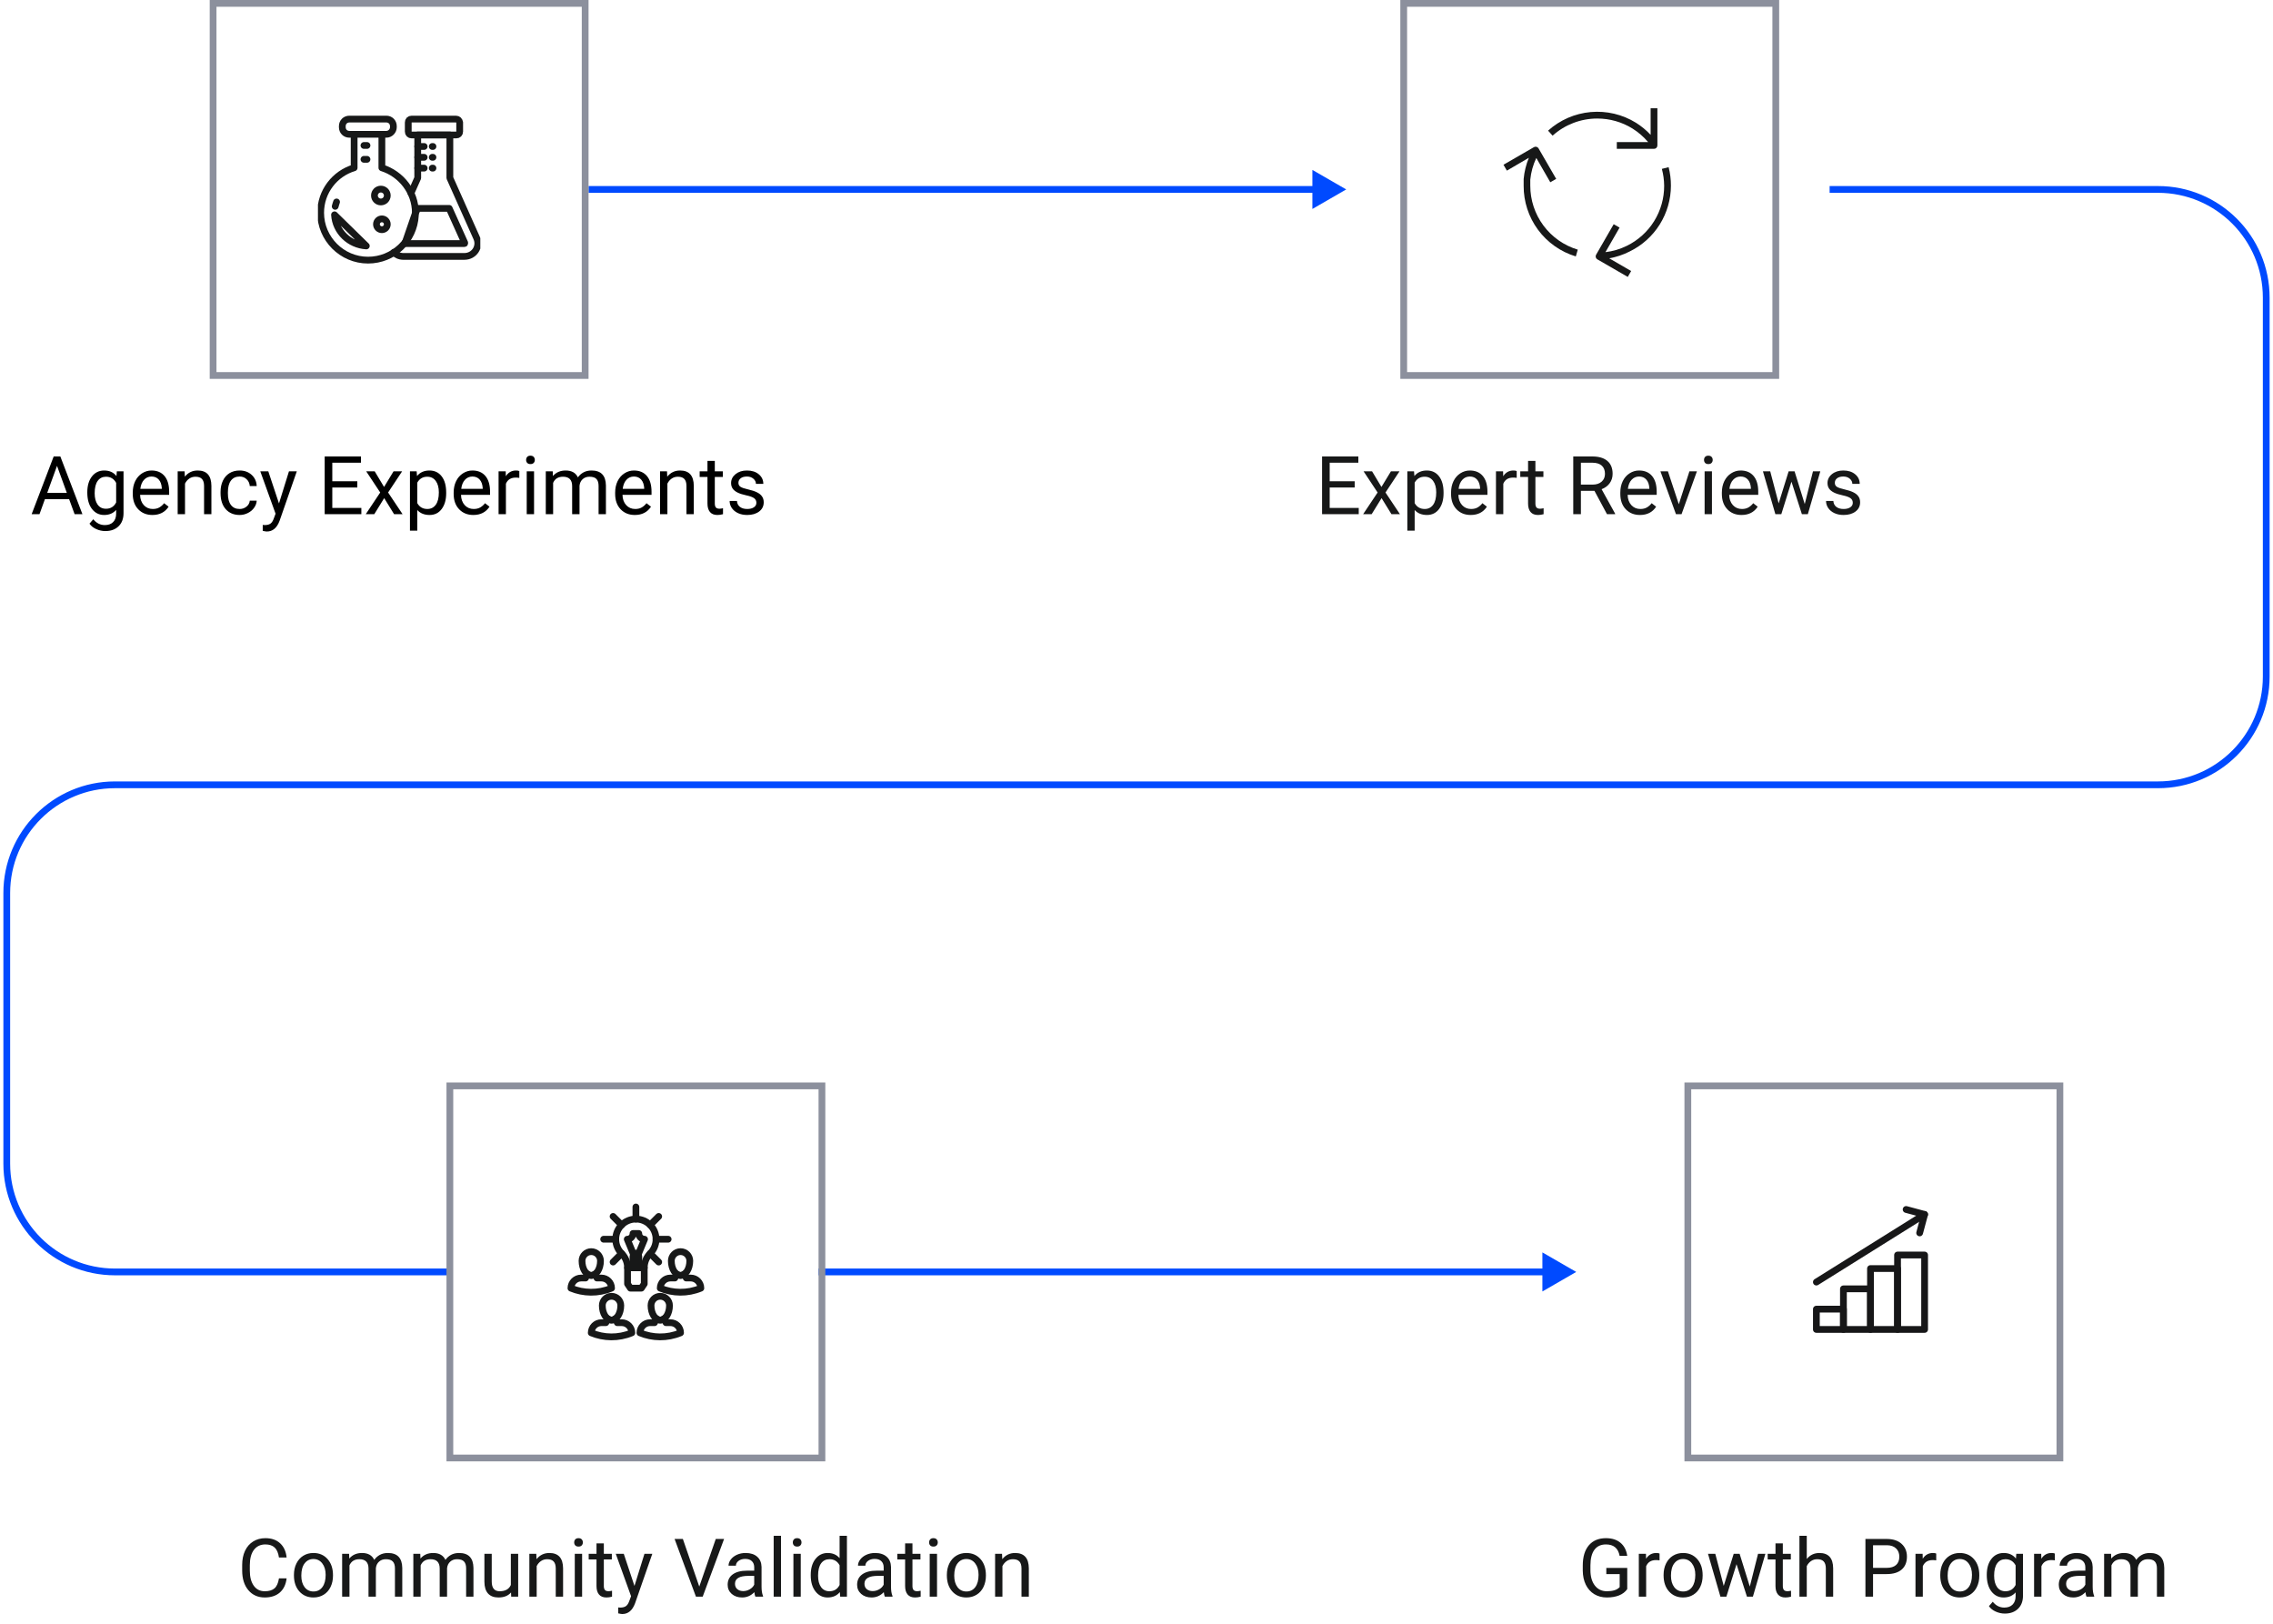 <svg width="336" height="240" viewBox="0 0 336 240" fill="none" xmlns="http://www.w3.org/2000/svg">
<path d="M270.459 28.5H319V27.5H270.459V28.5ZM334.5 44V100H335.5V44H334.5ZM319 115.5H17V116.5H319V115.5ZM0.5 132V172H1.5V132H0.5ZM17 188.5H66.247V187.5H17V188.5ZM0.5 172C0.5 181.113 7.887 188.5 17 188.5V187.5C8.44 187.5 1.5 180.56 1.5 172H0.5ZM17 115.5C7.887 115.5 0.5 122.887 0.5 132H1.5C1.5 123.44 8.44 116.5 17 116.5V115.5ZM334.5 100C334.5 108.56 327.56 115.5 319 115.5V116.5C328.113 116.5 335.5 109.113 335.5 100H334.5ZM319 28.5C327.56 28.5 334.5 35.44 334.5 44H335.5C335.5 34.887 328.113 27.5 319 27.5V28.5Z" fill="#004AFF"/>
<path d="M199 28L194 30.887V25.113L199 28ZM87 27.5L194.5 27.5V28.5L87 28.5V27.5Z" fill="#004AFF"/>
<path d="M233 188L228 190.887V185.113L233 188ZM121 187.5H228.5V188.5H121V187.5Z" fill="#004AFF"/>
<rect x="31.5" y="0.5" width="55" height="55" stroke="#8C909D"/>
<g clip-path="url(#clip0)">
<path d="M60.75 28.55L61.75 26.3V19.95H66.5V26.3L70.45 35.15C71.05 36.45 70.1 37.9 68.65 37.9H59.6C59.05 37.9 58.55 37.65 58.2 37.3" stroke="#171818" stroke-miterlimit="10" stroke-linecap="round" stroke-linejoin="round"/>
<path d="M59.85 36H68.65C68.65 36 68.7 36 68.7 35.95C68.7 35.9 68.7 35.9 68.7 35.9L66.4 30.8H61.75L61.35 31.65L59.85 36ZM67.4 17.6H60.85C60.55 17.6 60.35 17.8 60.35 18.1V19.45C60.35 19.75 60.55 19.95 60.85 19.95H67.45C67.75 19.95 67.95 19.75 67.95 19.45V18.1C67.9 17.8 67.7 17.6 67.4 17.6Z" stroke="#171818" stroke-miterlimit="10" stroke-linecap="round" stroke-linejoin="round"/>
<path d="M61.75 21.65H62.7" stroke="#171818" stroke-miterlimit="10" stroke-linecap="round" stroke-linejoin="round"/>
<path d="M61.75 23.25H62.7" stroke="#171818" stroke-miterlimit="10" stroke-linecap="round" stroke-linejoin="round"/>
<path d="M61.75 24.85H62.7" stroke="#171818" stroke-miterlimit="10" stroke-linecap="round" stroke-linejoin="round"/>
<path d="M63.9 21.65H64" stroke="#171818" stroke-miterlimit="10" stroke-linecap="round" stroke-linejoin="round"/>
<path d="M63.9 23.25H64" stroke="#171818" stroke-miterlimit="10" stroke-linecap="round" stroke-linejoin="round"/>
<path d="M63.9 24.85H64" stroke="#171818" stroke-miterlimit="10" stroke-linecap="round" stroke-linejoin="round"/>
<path d="M56.45 19.85V24.8C59.3 25.7 61.4 28.35 61.4 31.45C61.4 31.6 61.4 31.7 61.4 31.85C61.2 35.55 58.15 38.45 54.4 38.45C50.55 38.45 47.4 35.3 47.4 31.45C47.4 28.3 49.5 25.65 52.35 24.8V19.85H56.45ZM57.1 19.85H51.65C51.05 19.85 50.6 19.4 50.6 18.8V18.65C50.6 18.05 51.05 17.6 51.65 17.6H57.1C57.7 17.6 58.15 18.05 58.15 18.65V18.8C58.15 19.35 57.7 19.85 57.1 19.85Z" stroke="#171818" stroke-miterlimit="10" stroke-linecap="round" stroke-linejoin="round"/>
<path d="M53.8 21.5H54.25" stroke="#171818" stroke-miterlimit="10" stroke-linecap="round" stroke-linejoin="round"/>
<path d="M53.8 23.55H54.25" stroke="#171818" stroke-miterlimit="10" stroke-linecap="round" stroke-linejoin="round"/>
<path d="M56.3 29.85C56.825 29.85 57.25 29.425 57.25 28.9C57.25 28.375 56.825 27.95 56.3 27.95C55.775 27.95 55.35 28.375 55.35 28.9C55.35 29.425 55.775 29.85 56.3 29.85Z" stroke="#171818" stroke-miterlimit="10" stroke-linecap="round" stroke-linejoin="round"/>
<path d="M56.45 33.95C56.892 33.95 57.25 33.591 57.25 33.15C57.25 32.708 56.892 32.35 56.45 32.35C56.008 32.35 55.65 32.708 55.65 33.15C55.65 33.591 56.008 33.95 56.45 33.95Z" stroke="#171818" stroke-miterlimit="10" stroke-linecap="round" stroke-linejoin="round"/>
<path d="M49.75 29.85C49.7 30.05 49.6 30.25 49.55 30.5M49.45 31.75C49.6 34.25 51.65 36.2 54.15 36.35L49.45 31.75Z" stroke="#171818" stroke-miterlimit="10" stroke-linecap="round" stroke-linejoin="round"/>
</g>
<path d="M10.215 73.773H6.641L5.838 76H4.678L7.936 67.469H8.92L12.184 76H11.029L10.215 73.773ZM6.98 72.848H9.881L8.428 68.857L6.98 72.848ZM12.904 72.777C12.904 71.789 13.133 71.004 13.59 70.422C14.047 69.836 14.652 69.543 15.406 69.543C16.18 69.543 16.783 69.816 17.217 70.363L17.27 69.66H18.26V75.848C18.26 76.668 18.016 77.314 17.527 77.787C17.043 78.26 16.391 78.496 15.57 78.496C15.113 78.496 14.666 78.398 14.229 78.203C13.791 78.008 13.457 77.74 13.227 77.4L13.789 76.75C14.254 77.324 14.822 77.611 15.494 77.611C16.021 77.611 16.432 77.463 16.725 77.166C17.021 76.869 17.17 76.451 17.17 75.912V75.367C16.736 75.867 16.145 76.117 15.395 76.117C14.652 76.117 14.051 75.818 13.59 75.221C13.133 74.623 12.904 73.809 12.904 72.777ZM13.994 72.9C13.994 73.615 14.141 74.178 14.434 74.588C14.727 74.994 15.137 75.197 15.664 75.197C16.348 75.197 16.85 74.887 17.17 74.266V71.371C16.838 70.766 16.34 70.463 15.676 70.463C15.148 70.463 14.736 70.668 14.44 71.078C14.143 71.488 13.994 72.096 13.994 72.9ZM22.531 76.117C21.672 76.117 20.973 75.836 20.434 75.273C19.895 74.707 19.625 73.951 19.625 73.006V72.807C19.625 72.178 19.744 71.617 19.982 71.125C20.225 70.629 20.561 70.242 20.99 69.965C21.424 69.684 21.893 69.543 22.396 69.543C23.221 69.543 23.861 69.814 24.318 70.357C24.775 70.9 25.004 71.678 25.004 72.689V73.141H20.709C20.725 73.766 20.906 74.272 21.254 74.658C21.605 75.041 22.051 75.232 22.59 75.232C22.973 75.232 23.297 75.154 23.562 74.998C23.828 74.842 24.061 74.635 24.26 74.377L24.922 74.893C24.391 75.709 23.594 76.117 22.531 76.117ZM22.396 70.434C21.959 70.434 21.592 70.594 21.295 70.914C20.998 71.231 20.814 71.676 20.744 72.25H23.92V72.168C23.889 71.617 23.74 71.191 23.475 70.891C23.209 70.586 22.85 70.434 22.396 70.434ZM27.289 69.66L27.324 70.457C27.809 69.848 28.441 69.543 29.223 69.543C30.562 69.543 31.238 70.299 31.25 71.811V76H30.166V71.805C30.162 71.348 30.057 71.01 29.85 70.791C29.646 70.572 29.328 70.463 28.895 70.463C28.543 70.463 28.234 70.557 27.969 70.744C27.703 70.932 27.496 71.178 27.348 71.482V76H26.264V69.66H27.289ZM35.428 75.232C35.815 75.232 36.152 75.115 36.441 74.881C36.73 74.647 36.891 74.353 36.922 74.002H37.947C37.928 74.365 37.803 74.711 37.572 75.039C37.342 75.367 37.033 75.629 36.647 75.824C36.264 76.019 35.857 76.117 35.428 76.117C34.565 76.117 33.877 75.83 33.365 75.256C32.857 74.678 32.603 73.889 32.603 72.889V72.707C32.603 72.09 32.717 71.541 32.943 71.061C33.17 70.58 33.494 70.207 33.916 69.941C34.342 69.676 34.844 69.543 35.422 69.543C36.133 69.543 36.723 69.756 37.191 70.182C37.664 70.607 37.916 71.16 37.947 71.84H36.922C36.891 71.43 36.734 71.094 36.453 70.832C36.176 70.566 35.832 70.434 35.422 70.434C34.871 70.434 34.443 70.633 34.139 71.031C33.838 71.426 33.688 71.998 33.688 72.748V72.953C33.688 73.684 33.838 74.246 34.139 74.641C34.44 75.035 34.869 75.232 35.428 75.232ZM41.24 74.412L42.717 69.66H43.877L41.328 76.978C40.934 78.033 40.307 78.561 39.447 78.561L39.242 78.543L38.838 78.467V77.588L39.131 77.611C39.498 77.611 39.783 77.537 39.986 77.389C40.193 77.24 40.363 76.969 40.496 76.574L40.736 75.93L38.475 69.66H39.658L41.24 74.412ZM52.818 72.057H49.121V75.08H53.416V76H47.996V67.469H53.357V68.394H49.121V71.137H52.818V72.057ZM56.773 71.975L58.18 69.66H59.445L57.371 72.795L59.51 76H58.256L56.791 73.627L55.326 76H54.066L56.205 72.795L54.131 69.66H55.385L56.773 71.975ZM65.955 72.9C65.955 73.865 65.734 74.643 65.293 75.232C64.852 75.822 64.254 76.117 63.5 76.117C62.73 76.117 62.125 75.873 61.684 75.385V78.438H60.6V69.66H61.59L61.643 70.363C62.084 69.816 62.697 69.543 63.482 69.543C64.244 69.543 64.846 69.83 65.287 70.404C65.732 70.978 65.955 71.777 65.955 72.801V72.9ZM64.871 72.777C64.871 72.062 64.719 71.498 64.414 71.084C64.109 70.67 63.691 70.463 63.16 70.463C62.504 70.463 62.012 70.754 61.684 71.336V74.365C62.008 74.943 62.504 75.232 63.172 75.232C63.691 75.232 64.103 75.027 64.408 74.617C64.717 74.203 64.871 73.59 64.871 72.777ZM69.969 76.117C69.109 76.117 68.41 75.836 67.871 75.273C67.332 74.707 67.062 73.951 67.062 73.006V72.807C67.062 72.178 67.182 71.617 67.42 71.125C67.662 70.629 67.998 70.242 68.428 69.965C68.861 69.684 69.33 69.543 69.834 69.543C70.658 69.543 71.299 69.814 71.756 70.357C72.213 70.9 72.441 71.678 72.441 72.689V73.141H68.147C68.162 73.766 68.344 74.272 68.691 74.658C69.043 75.041 69.488 75.232 70.027 75.232C70.41 75.232 70.734 75.154 71 74.998C71.266 74.842 71.498 74.635 71.697 74.377L72.359 74.893C71.828 75.709 71.031 76.117 69.969 76.117ZM69.834 70.434C69.397 70.434 69.029 70.594 68.732 70.914C68.436 71.231 68.252 71.676 68.182 72.25H71.357V72.168C71.326 71.617 71.178 71.191 70.912 70.891C70.647 70.586 70.287 70.434 69.834 70.434ZM76.766 70.633C76.602 70.606 76.424 70.592 76.232 70.592C75.522 70.592 75.039 70.894 74.785 71.5V76H73.701V69.66H74.756L74.773 70.393C75.129 69.826 75.633 69.543 76.285 69.543C76.496 69.543 76.656 69.57 76.766 69.625V70.633ZM78.945 76H77.861V69.66H78.945V76ZM77.773 67.978C77.773 67.803 77.826 67.654 77.932 67.533C78.041 67.412 78.201 67.352 78.412 67.352C78.623 67.352 78.783 67.412 78.893 67.533C79.002 67.654 79.057 67.803 79.057 67.978C79.057 68.154 79.002 68.301 78.893 68.418C78.783 68.535 78.623 68.594 78.412 68.594C78.201 68.594 78.041 68.535 77.932 68.418C77.826 68.301 77.773 68.154 77.773 67.978ZM81.705 69.66L81.734 70.363C82.199 69.816 82.826 69.543 83.615 69.543C84.502 69.543 85.106 69.883 85.426 70.562C85.637 70.258 85.91 70.012 86.246 69.824C86.586 69.637 86.986 69.543 87.447 69.543C88.838 69.543 89.545 70.279 89.568 71.752V76H88.484V71.816C88.484 71.363 88.381 71.025 88.174 70.803C87.967 70.576 87.619 70.463 87.131 70.463C86.728 70.463 86.394 70.584 86.129 70.826C85.863 71.064 85.709 71.387 85.666 71.793V76H84.576V71.846C84.576 70.924 84.125 70.463 83.223 70.463C82.512 70.463 82.025 70.766 81.764 71.371V76H80.68V69.66H81.705ZM93.84 76.117C92.981 76.117 92.281 75.836 91.742 75.273C91.203 74.707 90.934 73.951 90.934 73.006V72.807C90.934 72.178 91.053 71.617 91.291 71.125C91.533 70.629 91.869 70.242 92.299 69.965C92.732 69.684 93.201 69.543 93.705 69.543C94.529 69.543 95.17 69.814 95.627 70.357C96.084 70.9 96.312 71.678 96.312 72.689V73.141H92.018C92.033 73.766 92.215 74.272 92.562 74.658C92.914 75.041 93.359 75.232 93.898 75.232C94.281 75.232 94.606 75.154 94.871 74.998C95.137 74.842 95.369 74.635 95.568 74.377L96.231 74.893C95.699 75.709 94.902 76.117 93.84 76.117ZM93.705 70.434C93.268 70.434 92.9 70.594 92.603 70.914C92.307 71.231 92.123 71.676 92.053 72.25H95.228V72.168C95.197 71.617 95.049 71.191 94.783 70.891C94.518 70.586 94.158 70.434 93.705 70.434ZM98.598 69.66L98.633 70.457C99.117 69.848 99.75 69.543 100.531 69.543C101.871 69.543 102.547 70.299 102.559 71.811V76H101.475V71.805C101.471 71.348 101.365 71.01 101.158 70.791C100.955 70.572 100.637 70.463 100.203 70.463C99.852 70.463 99.543 70.557 99.277 70.744C99.012 70.932 98.805 71.178 98.656 71.482V76H97.572V69.66H98.598ZM105.664 68.125V69.66H106.848V70.498H105.664V74.43C105.664 74.684 105.717 74.875 105.822 75.004C105.928 75.129 106.107 75.191 106.361 75.191C106.486 75.191 106.658 75.168 106.877 75.121V76C106.592 76.078 106.314 76.117 106.045 76.117C105.561 76.117 105.195 75.971 104.949 75.678C104.703 75.385 104.58 74.969 104.58 74.43V70.498H103.426V69.66H104.58V68.125H105.664ZM111.811 74.318C111.811 74.025 111.699 73.799 111.477 73.639C111.258 73.475 110.873 73.334 110.322 73.217C109.775 73.1 109.34 72.959 109.016 72.795C108.695 72.631 108.457 72.436 108.301 72.209C108.148 71.982 108.072 71.713 108.072 71.4C108.072 70.881 108.291 70.441 108.729 70.082C109.17 69.723 109.732 69.543 110.416 69.543C111.135 69.543 111.717 69.728 112.162 70.1C112.611 70.471 112.836 70.945 112.836 71.523H111.746C111.746 71.227 111.619 70.971 111.365 70.756C111.115 70.541 110.799 70.434 110.416 70.434C110.021 70.434 109.713 70.519 109.49 70.691C109.268 70.863 109.156 71.088 109.156 71.365C109.156 71.627 109.26 71.824 109.467 71.957C109.674 72.09 110.047 72.217 110.586 72.338C111.129 72.459 111.568 72.603 111.904 72.772C112.24 72.939 112.488 73.143 112.648 73.381C112.812 73.615 112.895 73.902 112.895 74.242C112.895 74.809 112.668 75.264 112.215 75.607C111.762 75.947 111.174 76.117 110.451 76.117C109.943 76.117 109.494 76.027 109.104 75.848C108.713 75.668 108.406 75.418 108.184 75.098C107.965 74.773 107.855 74.424 107.855 74.049H108.939C108.959 74.412 109.104 74.701 109.373 74.916C109.646 75.127 110.006 75.232 110.451 75.232C110.861 75.232 111.189 75.15 111.436 74.986C111.686 74.818 111.811 74.596 111.811 74.318Z" fill="black"/>
<rect x="207.5" y="0.5" width="55" height="55" stroke="#8C909D"/>
<g clip-path="url(#clip1)">
<path d="M236.11 17.52C237.951 17.516 239.756 18.029 241.32 19C242.188 19.544 242.967 20.219 243.63 21H239V22H244.5C244.633 22 244.76 21.947 244.854 21.854C244.947 21.76 245 21.633 245 21.5V16H244V19.93C243.359 19.247 242.633 18.649 241.84 18.15C239.84 16.91 237.491 16.353 235.147 16.562C232.802 16.771 230.589 17.735 228.84 19.31L229.51 20.05C231.322 18.42 233.673 17.519 236.11 17.52V17.52ZM226.21 27.44C226.21 27.14 226.21 26.84 226.21 26.55C226.321 25.44 226.622 24.358 227.1 23.35L229.17 26.94L230.04 26.44L227.43 21.93C227.363 21.817 227.254 21.734 227.127 21.7C227 21.666 226.864 21.684 226.75 21.75L222.25 24.35L222.75 25.22L226 23.32C225.587 24.322 225.327 25.381 225.23 26.46C225.23 26.78 225.23 27.11 225.23 27.46C225.218 29.799 225.963 32.079 227.352 33.96C228.741 35.841 230.701 37.223 232.94 37.9L233.23 36.9C231.198 36.289 229.417 35.038 228.152 33.334C226.887 31.629 226.206 29.562 226.21 27.44V27.44ZM247 27.44C247.001 26.519 246.887 25.602 246.66 24.71L245.66 24.96C245.877 25.769 245.991 26.602 246 27.44C246.01 29.294 245.497 31.113 244.518 32.687C243.54 34.262 242.137 35.528 240.47 36.34C239.481 36.827 238.415 37.142 237.32 37.27L239.41 33.64L238.54 33.14L235.94 37.65C235.874 37.764 235.856 37.9 235.89 38.027C235.924 38.154 236.006 38.263 236.12 38.33L240.62 40.93L241.12 40.06L237.88 38.18C238.924 37.997 239.935 37.66 240.88 37.18C242.711 36.294 244.256 34.911 245.339 33.189C246.421 31.466 246.997 29.474 247 27.44V27.44Z" fill="#171818"/>
</g>
<path d="M200.254 72.057H196.557V75.08H200.852V76H195.432V67.469H200.793V68.394H196.557V71.137H200.254V72.057ZM204.209 71.975L205.615 69.66H206.881L204.807 72.795L206.945 76H205.691L204.227 73.627L202.762 76H201.502L203.641 72.795L201.566 69.66H202.82L204.209 71.975ZM213.391 72.9C213.391 73.865 213.17 74.643 212.729 75.232C212.287 75.822 211.689 76.117 210.936 76.117C210.166 76.117 209.561 75.873 209.119 75.385V78.438H208.035V69.66H209.025L209.078 70.363C209.52 69.816 210.133 69.543 210.918 69.543C211.68 69.543 212.281 69.83 212.723 70.404C213.168 70.978 213.391 71.777 213.391 72.801V72.9ZM212.307 72.777C212.307 72.062 212.154 71.498 211.85 71.084C211.545 70.67 211.127 70.463 210.596 70.463C209.939 70.463 209.447 70.754 209.119 71.336V74.365C209.443 74.943 209.939 75.232 210.607 75.232C211.127 75.232 211.539 75.027 211.844 74.617C212.152 74.203 212.307 73.59 212.307 72.777ZM217.404 76.117C216.545 76.117 215.846 75.836 215.307 75.273C214.768 74.707 214.498 73.951 214.498 73.006V72.807C214.498 72.178 214.617 71.617 214.855 71.125C215.098 70.629 215.434 70.242 215.863 69.965C216.297 69.684 216.766 69.543 217.27 69.543C218.094 69.543 218.734 69.814 219.191 70.357C219.648 70.9 219.877 71.678 219.877 72.689V73.141H215.582C215.598 73.766 215.779 74.272 216.127 74.658C216.479 75.041 216.924 75.232 217.463 75.232C217.846 75.232 218.17 75.154 218.436 74.998C218.701 74.842 218.934 74.635 219.133 74.377L219.795 74.893C219.264 75.709 218.467 76.117 217.404 76.117ZM217.27 70.434C216.832 70.434 216.465 70.594 216.168 70.914C215.871 71.231 215.688 71.676 215.617 72.25H218.793V72.168C218.762 71.617 218.613 71.191 218.348 70.891C218.082 70.586 217.723 70.434 217.27 70.434ZM224.201 70.633C224.037 70.606 223.859 70.592 223.668 70.592C222.957 70.592 222.475 70.894 222.221 71.5V76H221.137V69.66H222.191L222.209 70.393C222.564 69.826 223.068 69.543 223.721 69.543C223.932 69.543 224.092 69.57 224.201 69.625V70.633ZM226.967 68.125V69.66H228.15V70.498H226.967V74.43C226.967 74.684 227.02 74.875 227.125 75.004C227.23 75.129 227.41 75.191 227.664 75.191C227.789 75.191 227.961 75.168 228.18 75.121V76C227.895 76.078 227.617 76.117 227.348 76.117C226.863 76.117 226.498 75.971 226.252 75.678C226.006 75.385 225.883 74.969 225.883 74.43V70.498H224.729V69.66H225.883V68.125H226.967ZM235.697 72.549H233.693V76H232.562V67.469H235.387C236.348 67.469 237.086 67.688 237.602 68.125C238.121 68.562 238.381 69.199 238.381 70.035C238.381 70.566 238.236 71.029 237.947 71.424C237.662 71.818 237.264 72.113 236.752 72.309L238.756 75.93V76H237.549L235.697 72.549ZM233.693 71.629H235.422C235.98 71.629 236.424 71.484 236.752 71.195C237.084 70.906 237.25 70.519 237.25 70.035C237.25 69.508 237.092 69.103 236.775 68.822C236.463 68.541 236.01 68.398 235.416 68.394H233.693V71.629ZM242.424 76.117C241.564 76.117 240.865 75.836 240.326 75.273C239.787 74.707 239.518 73.951 239.518 73.006V72.807C239.518 72.178 239.637 71.617 239.875 71.125C240.117 70.629 240.453 70.242 240.883 69.965C241.316 69.684 241.785 69.543 242.289 69.543C243.113 69.543 243.754 69.814 244.211 70.357C244.668 70.9 244.896 71.678 244.896 72.689V73.141H240.602C240.617 73.766 240.799 74.272 241.146 74.658C241.498 75.041 241.943 75.232 242.482 75.232C242.865 75.232 243.189 75.154 243.455 74.998C243.721 74.842 243.953 74.635 244.152 74.377L244.814 74.893C244.283 75.709 243.486 76.117 242.424 76.117ZM242.289 70.434C241.852 70.434 241.484 70.594 241.188 70.914C240.891 71.231 240.707 71.676 240.637 72.25H243.812V72.168C243.781 71.617 243.633 71.191 243.367 70.891C243.102 70.586 242.742 70.434 242.289 70.434ZM248.166 74.529L249.736 69.66H250.844L248.57 76H247.744L245.447 69.66H246.555L248.166 74.529ZM253.064 76H251.98V69.66H253.064V76ZM251.893 67.978C251.893 67.803 251.945 67.654 252.051 67.533C252.16 67.412 252.32 67.352 252.531 67.352C252.742 67.352 252.902 67.412 253.012 67.533C253.121 67.654 253.176 67.803 253.176 67.978C253.176 68.154 253.121 68.301 253.012 68.418C252.902 68.535 252.742 68.594 252.531 68.594C252.32 68.594 252.16 68.535 252.051 68.418C251.945 68.301 251.893 68.154 251.893 67.978ZM257.436 76.117C256.576 76.117 255.877 75.836 255.338 75.273C254.799 74.707 254.529 73.951 254.529 73.006V72.807C254.529 72.178 254.648 71.617 254.887 71.125C255.129 70.629 255.465 70.242 255.895 69.965C256.328 69.684 256.797 69.543 257.301 69.543C258.125 69.543 258.766 69.814 259.223 70.357C259.68 70.9 259.908 71.678 259.908 72.689V73.141H255.613C255.629 73.766 255.811 74.272 256.158 74.658C256.51 75.041 256.955 75.232 257.494 75.232C257.877 75.232 258.201 75.154 258.467 74.998C258.732 74.842 258.965 74.635 259.164 74.377L259.826 74.893C259.295 75.709 258.498 76.117 257.436 76.117ZM257.301 70.434C256.863 70.434 256.496 70.594 256.199 70.914C255.902 71.231 255.719 71.676 255.648 72.25H258.824V72.168C258.793 71.617 258.645 71.191 258.379 70.891C258.113 70.586 257.754 70.434 257.301 70.434ZM266.781 74.506L268 69.66H269.084L267.238 76H266.359L264.818 71.195L263.318 76H262.439L260.6 69.66H261.678L262.926 74.406L264.402 69.66H265.275L266.781 74.506ZM273.883 74.318C273.883 74.025 273.771 73.799 273.549 73.639C273.33 73.475 272.945 73.334 272.395 73.217C271.848 73.1 271.412 72.959 271.088 72.795C270.768 72.631 270.529 72.436 270.373 72.209C270.221 71.982 270.145 71.713 270.145 71.4C270.145 70.881 270.363 70.441 270.801 70.082C271.242 69.723 271.805 69.543 272.488 69.543C273.207 69.543 273.789 69.728 274.234 70.1C274.684 70.471 274.908 70.945 274.908 71.523H273.818C273.818 71.227 273.691 70.971 273.438 70.756C273.188 70.541 272.871 70.434 272.488 70.434C272.094 70.434 271.785 70.519 271.562 70.691C271.34 70.863 271.229 71.088 271.229 71.365C271.229 71.627 271.332 71.824 271.539 71.957C271.746 72.09 272.119 72.217 272.658 72.338C273.201 72.459 273.641 72.603 273.977 72.772C274.312 72.939 274.561 73.143 274.721 73.381C274.885 73.615 274.967 73.902 274.967 74.242C274.967 74.809 274.74 75.264 274.287 75.607C273.834 75.947 273.246 76.117 272.523 76.117C272.016 76.117 271.566 76.027 271.176 75.848C270.785 75.668 270.479 75.418 270.256 75.098C270.037 74.773 269.928 74.424 269.928 74.049H271.012C271.031 74.412 271.176 74.701 271.445 74.916C271.719 75.127 272.078 75.232 272.523 75.232C272.934 75.232 273.262 75.15 273.508 74.986C273.758 74.818 273.883 74.596 273.883 74.318Z" fill="#171818"/>
<rect x="66.5" y="160.5" width="55" height="55" stroke="#8C909D"/>
<path d="M92.766 187.379C92.766 186.617 92.475 185.854 91.893 185.272C91.354 184.733 91.021 183.989 91.021 183.166C91.021 181.521 92.355 180.188 93.999 180.188H94C95.645 180.188 96.979 181.521 96.979 183.166C96.979 183.989 96.645 184.733 96.106 185.272C95.525 185.854 95.234 186.617 95.234 187.379H92.766Z" stroke="#171818" stroke-miterlimit="10" stroke-linecap="round" stroke-linejoin="round"/>
<path d="M92.766 187.378V189.761L93.191 190.399H94.808L95.234 189.761V187.378H92.766Z" stroke="#171818" stroke-miterlimit="10" stroke-linecap="round" stroke-linejoin="round"/>
<path d="M94.425 185.677C94.425 185.442 94.234 185.252 94 185.252C93.765 185.252 93.575 185.442 93.575 185.677V187.38H94.425V185.677Z" stroke="#171818" stroke-miterlimit="10" stroke-linecap="round" stroke-linejoin="round"/>
<path d="M93.666 185.425C93.743 185.322 93.861 185.252 94 185.252C94.138 185.252 94.256 185.322 94.333 185.425H94.341L95.276 183.166C94.806 183.166 94.425 182.785 94.425 182.316H93.575C93.574 182.785 93.193 183.166 92.723 183.166L93.659 185.425H93.666ZM94 178.4V180.188V178.4ZM96.106 185.272L97.37 186.537L96.106 185.272ZM90.629 179.796L91.893 181.059L90.629 179.796ZM91.893 185.272L90.629 186.537L91.893 185.272ZM97.37 179.796L96.106 181.059L97.37 179.796ZM91.021 183.166H89.234H91.021ZM98.766 183.166H96.979H98.766ZM93.4 197.001C93.4 196.173 92.729 195.501 91.9 195.501H91.246C91.124 195.31 91.046 195.1 91.011 194.883C90.826 195.028 90.62 195.112 90.4 195.112C90.181 195.112 89.975 195.028 89.791 194.884C89.754 195.107 89.673 195.317 89.556 195.501H88.9C88.072 195.501 87.4 196.173 87.4 197.001V197.001C89.254 197.769 91.4 197.829 93.4 197.001Z" stroke="#171818" stroke-miterlimit="10" stroke-linecap="round" stroke-linejoin="round"/>
<path d="M91.766 192.965C91.766 194.151 91.155 195.112 90.401 195.112C89.647 195.112 89.035 194.151 89.035 192.965C89.035 192.212 89.647 191.6 90.401 191.6C91.155 191.6 91.766 192.212 91.766 192.965ZM90.4 190.401C90.4 189.573 89.729 188.901 88.901 188.901H88.246C88.124 188.71 88.047 188.5 88.01 188.283C87.826 188.428 87.62 188.512 87.4 188.512C87.181 188.512 86.975 188.428 86.791 188.284C86.754 188.508 86.673 188.717 86.556 188.901H85.9C85.072 188.901 84.4 189.573 84.4 190.401V190.402C86.254 191.169 88.4 191.229 90.4 190.401Z" stroke="#171818" stroke-miterlimit="10" stroke-linecap="round" stroke-linejoin="round"/>
<path d="M88.766 186.365C88.766 187.55 88.154 188.511 87.4 188.511C86.646 188.511 86.036 187.55 86.036 186.365C86.036 185.611 86.646 185 87.4 185C88.154 185 88.766 185.611 88.766 186.365ZM103.6 190.401C103.6 189.573 102.929 188.9 102.1 188.9H101.445C101.324 188.71 101.246 188.499 101.21 188.283C101.026 188.427 100.82 188.511 100.6 188.511C100.381 188.511 100.175 188.428 99.991 188.284C99.954 188.507 99.873 188.717 99.756 188.9H99.1C98.272 188.9 97.6 189.573 97.6 190.401V190.401C99.454 191.168 101.6 191.229 103.6 190.401Z" stroke="#171818" stroke-miterlimit="10" stroke-linecap="round" stroke-linejoin="round"/>
<path d="M101.966 186.365C101.966 187.55 101.354 188.511 100.6 188.511C99.847 188.511 99.236 187.55 99.236 186.365C99.236 185.611 99.847 185 100.6 185C101.354 185 101.966 185.611 101.966 186.365ZM100.6 197C100.6 196.172 99.929 195.5 99.1 195.5H98.446C98.324 195.31 98.246 195.099 98.21 194.883C98.026 195.027 97.82 195.111 97.6 195.111C97.382 195.111 97.175 195.028 96.991 194.884C96.954 195.107 96.873 195.317 96.756 195.5H96.1C95.272 195.5 94.6 196.172 94.6 197V197.001C96.454 197.769 98.6 197.829 100.6 197Z" stroke="#171818" stroke-miterlimit="10" stroke-linecap="round" stroke-linejoin="round"/>
<path d="M98.966 192.965C98.966 194.15 98.354 195.111 97.6 195.111C96.846 195.111 96.235 194.15 96.235 192.965C96.235 192.211 96.846 191.6 97.6 191.6C98.354 191.6 98.966 192.211 98.966 192.965Z" stroke="#171818" stroke-miterlimit="10" stroke-linecap="round" stroke-linejoin="round"/>
<path d="M42.367 233.293C42.262 234.195 41.928 234.893 41.365 235.385C40.807 235.873 40.062 236.117 39.133 236.117C38.125 236.117 37.316 235.756 36.707 235.033C36.102 234.311 35.799 233.344 35.799 232.133V231.312C35.799 230.52 35.94 229.822 36.221 229.221C36.506 228.619 36.908 228.158 37.428 227.838C37.947 227.514 38.549 227.352 39.232 227.352C40.139 227.352 40.865 227.605 41.412 228.113C41.959 228.617 42.277 229.316 42.367 230.211H41.236C41.139 229.531 40.926 229.039 40.598 228.734C40.273 228.43 39.818 228.277 39.232 228.277C38.514 228.277 37.949 228.543 37.539 229.074C37.133 229.605 36.93 230.361 36.93 231.342V232.168C36.93 233.094 37.123 233.83 37.51 234.377C37.897 234.924 38.438 235.197 39.133 235.197C39.758 235.197 40.236 235.057 40.568 234.775C40.904 234.49 41.127 233.996 41.236 233.293H42.367ZM43.451 232.771C43.451 232.15 43.572 231.592 43.815 231.096C44.06 230.6 44.4 230.217 44.834 229.947C45.272 229.678 45.77 229.543 46.328 229.543C47.191 229.543 47.889 229.842 48.42 230.439C48.955 231.037 49.223 231.832 49.223 232.824V232.9C49.223 233.518 49.103 234.072 48.865 234.564C48.631 235.053 48.293 235.434 47.852 235.707C47.414 235.98 46.91 236.117 46.34 236.117C45.48 236.117 44.783 235.818 44.248 235.221C43.717 234.623 43.451 233.832 43.451 232.848V232.771ZM44.541 232.9C44.541 233.604 44.703 234.168 45.027 234.594C45.355 235.02 45.793 235.232 46.34 235.232C46.891 235.232 47.328 235.018 47.652 234.588C47.977 234.154 48.139 233.549 48.139 232.771C48.139 232.076 47.973 231.514 47.641 231.084C47.312 230.65 46.875 230.434 46.328 230.434C45.793 230.434 45.361 230.646 45.033 231.072C44.705 231.498 44.541 232.107 44.541 232.9ZM51.602 229.66L51.631 230.363C52.096 229.816 52.723 229.543 53.512 229.543C54.398 229.543 55.002 229.883 55.322 230.562C55.533 230.258 55.807 230.012 56.143 229.824C56.482 229.637 56.883 229.543 57.344 229.543C58.734 229.543 59.441 230.279 59.465 231.752V236H58.381V231.816C58.381 231.363 58.277 231.025 58.07 230.803C57.863 230.576 57.516 230.463 57.027 230.463C56.625 230.463 56.291 230.584 56.025 230.826C55.76 231.064 55.605 231.387 55.562 231.793V236H54.473V231.846C54.473 230.924 54.022 230.463 53.119 230.463C52.408 230.463 51.922 230.766 51.66 231.371V236H50.576V229.66H51.602ZM62.125 229.66L62.154 230.363C62.619 229.816 63.246 229.543 64.035 229.543C64.922 229.543 65.525 229.883 65.846 230.562C66.057 230.258 66.33 230.012 66.666 229.824C67.006 229.637 67.406 229.543 67.867 229.543C69.258 229.543 69.965 230.279 69.988 231.752V236H68.904V231.816C68.904 231.363 68.801 231.025 68.594 230.803C68.387 230.576 68.039 230.463 67.551 230.463C67.148 230.463 66.814 230.584 66.549 230.826C66.283 231.064 66.129 231.387 66.086 231.793V236H64.996V231.846C64.996 230.924 64.545 230.463 63.643 230.463C62.932 230.463 62.445 230.766 62.184 231.371V236H61.1V229.66H62.125ZM75.543 235.373C75.121 235.869 74.502 236.117 73.686 236.117C73.01 236.117 72.494 235.922 72.139 235.531C71.787 235.137 71.609 234.555 71.606 233.785V229.66H72.689V233.756C72.689 234.717 73.08 235.197 73.861 235.197C74.689 235.197 75.24 234.889 75.514 234.271V229.66H76.598V236H75.566L75.543 235.373ZM79.275 229.66L79.311 230.457C79.795 229.848 80.428 229.543 81.209 229.543C82.549 229.543 83.225 230.299 83.236 231.811V236H82.152V231.805C82.148 231.348 82.043 231.01 81.836 230.791C81.633 230.572 81.314 230.463 80.881 230.463C80.529 230.463 80.221 230.557 79.955 230.744C79.689 230.932 79.482 231.178 79.334 231.482V236H78.25V229.66H79.275ZM86.049 236H84.965V229.66H86.049V236ZM84.877 227.979C84.877 227.803 84.93 227.654 85.035 227.533C85.144 227.412 85.305 227.352 85.516 227.352C85.727 227.352 85.887 227.412 85.996 227.533C86.106 227.654 86.16 227.803 86.16 227.979C86.16 228.154 86.106 228.301 85.996 228.418C85.887 228.535 85.727 228.594 85.516 228.594C85.305 228.594 85.144 228.535 85.035 228.418C84.93 228.301 84.877 228.154 84.877 227.979ZM89.26 228.125V229.66H90.443V230.498H89.26V234.43C89.26 234.684 89.312 234.875 89.418 235.004C89.523 235.129 89.703 235.191 89.957 235.191C90.082 235.191 90.254 235.168 90.473 235.121V236C90.188 236.078 89.91 236.117 89.641 236.117C89.156 236.117 88.791 235.971 88.545 235.678C88.299 235.385 88.176 234.969 88.176 234.43V230.498H87.022V229.66H88.176V228.125H89.26ZM93.789 234.412L95.266 229.66H96.426L93.877 236.979C93.482 238.033 92.856 238.561 91.996 238.561L91.791 238.543L91.387 238.467V237.588L91.68 237.611C92.047 237.611 92.332 237.537 92.535 237.389C92.742 237.24 92.912 236.969 93.045 236.574L93.285 235.93L91.023 229.66H92.207L93.789 234.412ZM103.369 234.506L105.807 227.469H107.037L103.873 236H102.877L99.719 227.469H100.943L103.369 234.506ZM111.66 236C111.598 235.875 111.547 235.652 111.508 235.332C111.004 235.855 110.402 236.117 109.703 236.117C109.078 236.117 108.564 235.941 108.162 235.59C107.764 235.234 107.564 234.785 107.564 234.242C107.564 233.582 107.814 233.07 108.314 232.707C108.818 232.34 109.525 232.156 110.436 232.156H111.49V231.658C111.49 231.279 111.377 230.979 111.15 230.756C110.924 230.529 110.59 230.416 110.148 230.416C109.762 230.416 109.438 230.514 109.176 230.709C108.914 230.904 108.783 231.141 108.783 231.418H107.693C107.693 231.102 107.805 230.797 108.027 230.504C108.254 230.207 108.559 229.973 108.941 229.801C109.328 229.629 109.752 229.543 110.213 229.543C110.943 229.543 111.516 229.727 111.93 230.094C112.344 230.457 112.559 230.959 112.574 231.6V234.518C112.574 235.1 112.648 235.562 112.797 235.906V236H111.66ZM109.861 235.174C110.201 235.174 110.523 235.086 110.828 234.91C111.133 234.734 111.354 234.506 111.49 234.225V232.924H110.641C109.312 232.924 108.648 233.312 108.648 234.09C108.648 234.43 108.762 234.695 108.988 234.887C109.215 235.078 109.506 235.174 109.861 235.174ZM115.451 236H114.367V227H115.451V236ZM118.369 236H117.285V229.66H118.369V236ZM117.197 227.979C117.197 227.803 117.25 227.654 117.355 227.533C117.465 227.412 117.625 227.352 117.836 227.352C118.047 227.352 118.207 227.412 118.316 227.533C118.426 227.654 118.48 227.803 118.48 227.979C118.48 228.154 118.426 228.301 118.316 228.418C118.207 228.535 118.047 228.594 117.836 228.594C117.625 228.594 117.465 228.535 117.355 228.418C117.25 228.301 117.197 228.154 117.197 227.979ZM119.846 232.777C119.846 231.805 120.076 231.023 120.537 230.434C120.998 229.84 121.602 229.543 122.348 229.543C123.09 229.543 123.678 229.797 124.111 230.305V227H125.195V236H124.199L124.146 235.32C123.713 235.852 123.109 236.117 122.336 236.117C121.602 236.117 121.002 235.816 120.537 235.215C120.076 234.613 119.846 233.828 119.846 232.859V232.777ZM120.93 232.9C120.93 233.619 121.078 234.182 121.375 234.588C121.672 234.994 122.082 235.197 122.605 235.197C123.293 235.197 123.795 234.889 124.111 234.271V231.359C123.787 230.762 123.289 230.463 122.617 230.463C122.086 230.463 121.672 230.668 121.375 231.078C121.078 231.488 120.93 232.096 120.93 232.9ZM130.797 236C130.734 235.875 130.684 235.652 130.645 235.332C130.141 235.855 129.539 236.117 128.84 236.117C128.215 236.117 127.701 235.941 127.299 235.59C126.9 235.234 126.701 234.785 126.701 234.242C126.701 233.582 126.951 233.07 127.451 232.707C127.955 232.34 128.662 232.156 129.572 232.156H130.627V231.658C130.627 231.279 130.514 230.979 130.287 230.756C130.061 230.529 129.727 230.416 129.285 230.416C128.898 230.416 128.574 230.514 128.312 230.709C128.051 230.904 127.92 231.141 127.92 231.418H126.83C126.83 231.102 126.941 230.797 127.164 230.504C127.391 230.207 127.695 229.973 128.078 229.801C128.465 229.629 128.889 229.543 129.35 229.543C130.08 229.543 130.652 229.727 131.066 230.094C131.48 230.457 131.695 230.959 131.711 231.6V234.518C131.711 235.1 131.785 235.562 131.934 235.906V236H130.797ZM128.998 235.174C129.338 235.174 129.66 235.086 129.965 234.91C130.27 234.734 130.49 234.506 130.627 234.225V232.924H129.777C128.449 232.924 127.785 233.312 127.785 234.09C127.785 234.43 127.898 234.695 128.125 234.887C128.352 235.078 128.643 235.174 128.998 235.174ZM134.881 228.125V229.66H136.064V230.498H134.881V234.43C134.881 234.684 134.934 234.875 135.039 235.004C135.145 235.129 135.324 235.191 135.578 235.191C135.703 235.191 135.875 235.168 136.094 235.121V236C135.809 236.078 135.531 236.117 135.262 236.117C134.777 236.117 134.412 235.971 134.166 235.678C133.92 235.385 133.797 234.969 133.797 234.43V230.498H132.643V229.66H133.797V228.125H134.881ZM138.514 236H137.43V229.66H138.514V236ZM137.342 227.979C137.342 227.803 137.395 227.654 137.5 227.533C137.609 227.412 137.77 227.352 137.98 227.352C138.191 227.352 138.352 227.412 138.461 227.533C138.57 227.654 138.625 227.803 138.625 227.979C138.625 228.154 138.57 228.301 138.461 228.418C138.352 228.535 138.191 228.594 137.98 228.594C137.77 228.594 137.609 228.535 137.5 228.418C137.395 228.301 137.342 228.154 137.342 227.979ZM139.967 232.771C139.967 232.15 140.088 231.592 140.33 231.096C140.576 230.6 140.916 230.217 141.35 229.947C141.787 229.678 142.285 229.543 142.844 229.543C143.707 229.543 144.404 229.842 144.936 230.439C145.471 231.037 145.738 231.832 145.738 232.824V232.9C145.738 233.518 145.619 234.072 145.381 234.564C145.146 235.053 144.809 235.434 144.367 235.707C143.93 235.98 143.426 236.117 142.855 236.117C141.996 236.117 141.299 235.818 140.764 235.221C140.232 234.623 139.967 233.832 139.967 232.848V232.771ZM141.057 232.9C141.057 233.604 141.219 234.168 141.543 234.594C141.871 235.02 142.309 235.232 142.855 235.232C143.406 235.232 143.844 235.018 144.168 234.588C144.492 234.154 144.654 233.549 144.654 232.771C144.654 232.076 144.488 231.514 144.156 231.084C143.828 230.65 143.391 230.434 142.844 230.434C142.309 230.434 141.877 230.646 141.549 231.072C141.221 231.498 141.057 232.107 141.057 232.9ZM148.123 229.66L148.158 230.457C148.643 229.848 149.275 229.543 150.057 229.543C151.396 229.543 152.072 230.299 152.084 231.811V236H151V231.805C150.996 231.348 150.891 231.01 150.684 230.791C150.48 230.572 150.162 230.463 149.729 230.463C149.377 230.463 149.068 230.557 148.803 230.744C148.537 230.932 148.33 231.178 148.182 231.482V236H147.098V229.66H148.123Z" fill="#171818"/>
<rect x="249.5" y="160.5" width="55" height="55" stroke="#8C909D"/>
<path d="M268.5 189.5L284.5 179.5" stroke="#171718" stroke-linecap="round" stroke-linejoin="round"/>
<path fill-rule="evenodd" clip-rule="evenodd" d="M272.5 196.5H276.5V190.5H272.5V196.5Z" stroke="#171718" stroke-linecap="round" stroke-linejoin="round"/>
<path fill-rule="evenodd" clip-rule="evenodd" d="M268.5 196.5H272.5V193.5H268.5V196.5Z" stroke="#171718" stroke-linecap="round" stroke-linejoin="round"/>
<path fill-rule="evenodd" clip-rule="evenodd" d="M276.5 196.5H280.5V187.5H276.5V196.5Z" stroke="#171718" stroke-linecap="round" stroke-linejoin="round"/>
<path fill-rule="evenodd" clip-rule="evenodd" d="M280.5 196.5H284.5V185.5H280.5V196.5Z" stroke="#171718" stroke-linecap="round" stroke-linejoin="round"/>
<path d="M283.768 182.233L284.5 179.501L281.768 178.768" stroke="#171718" stroke-linecap="round" stroke-linejoin="round"/>
<path d="M240.543 234.881C240.254 235.295 239.85 235.605 239.33 235.812C238.814 236.016 238.213 236.117 237.525 236.117C236.83 236.117 236.213 235.955 235.674 235.631C235.135 235.303 234.717 234.838 234.42 234.236C234.127 233.635 233.977 232.938 233.969 232.145V231.4C233.969 230.115 234.268 229.119 234.865 228.412C235.467 227.705 236.311 227.352 237.396 227.352C238.287 227.352 239.004 227.58 239.547 228.037C240.09 228.49 240.422 229.135 240.543 229.971H239.418C239.207 228.842 238.535 228.277 237.402 228.277C236.648 228.277 236.076 228.543 235.686 229.074C235.299 229.602 235.104 230.367 235.1 231.371V232.068C235.1 233.025 235.318 233.787 235.756 234.354C236.193 234.916 236.785 235.197 237.531 235.197C237.953 235.197 238.322 235.15 238.639 235.057C238.955 234.963 239.217 234.805 239.424 234.582V232.666H237.449V231.752H240.543V234.881ZM245.318 230.633C245.154 230.605 244.977 230.592 244.785 230.592C244.074 230.592 243.592 230.895 243.338 231.5V236H242.254V229.66H243.309L243.326 230.393C243.682 229.826 244.186 229.543 244.838 229.543C245.049 229.543 245.209 229.57 245.318 229.625V230.633ZM245.916 232.771C245.916 232.15 246.037 231.592 246.279 231.096C246.525 230.6 246.865 230.217 247.299 229.947C247.736 229.678 248.234 229.543 248.793 229.543C249.656 229.543 250.354 229.842 250.885 230.439C251.42 231.037 251.688 231.832 251.688 232.824V232.9C251.688 233.518 251.568 234.072 251.33 234.564C251.096 235.053 250.758 235.434 250.316 235.707C249.879 235.98 249.375 236.117 248.805 236.117C247.945 236.117 247.248 235.818 246.713 235.221C246.182 234.623 245.916 233.832 245.916 232.848V232.771ZM247.006 232.9C247.006 233.604 247.168 234.168 247.492 234.594C247.82 235.02 248.258 235.232 248.805 235.232C249.355 235.232 249.793 235.018 250.117 234.588C250.441 234.154 250.604 233.549 250.604 232.771C250.604 232.076 250.438 231.514 250.105 231.084C249.777 230.65 249.34 230.434 248.793 230.434C248.258 230.434 247.826 230.646 247.498 231.072C247.17 231.498 247.006 232.107 247.006 232.9ZM258.66 234.506L259.879 229.66H260.963L259.117 236H258.238L256.697 231.195L255.197 236H254.318L252.479 229.66H253.557L254.805 234.406L256.281 229.66H257.154L258.66 234.506ZM263.541 228.125V229.66H264.725V230.498H263.541V234.43C263.541 234.684 263.594 234.875 263.699 235.004C263.805 235.129 263.984 235.191 264.238 235.191C264.363 235.191 264.535 235.168 264.754 235.121V236C264.469 236.078 264.191 236.117 263.922 236.117C263.438 236.117 263.072 235.971 262.826 235.678C262.58 235.385 262.457 234.969 262.457 234.43V230.498H261.303V229.66H262.457V228.125H263.541ZM267.08 230.428C267.561 229.838 268.186 229.543 268.955 229.543C270.295 229.543 270.971 230.299 270.982 231.811V236H269.898V231.805C269.895 231.348 269.789 231.01 269.582 230.791C269.379 230.572 269.061 230.463 268.627 230.463C268.275 230.463 267.967 230.557 267.701 230.744C267.436 230.932 267.229 231.178 267.08 231.482V236H265.996V227H267.08V230.428ZM276.877 232.66V236H275.752V227.469H278.898C279.832 227.469 280.562 227.707 281.09 228.184C281.621 228.66 281.887 229.291 281.887 230.076C281.887 230.904 281.627 231.543 281.107 231.992C280.592 232.438 279.852 232.66 278.887 232.66H276.877ZM276.877 231.74H278.898C279.5 231.74 279.961 231.6 280.281 231.318C280.602 231.033 280.762 230.623 280.762 230.088C280.762 229.58 280.602 229.174 280.281 228.869C279.961 228.564 279.521 228.406 278.963 228.395H276.877V231.74ZM286.217 230.633C286.053 230.605 285.875 230.592 285.684 230.592C284.973 230.592 284.49 230.895 284.236 231.5V236H283.152V229.66H284.207L284.225 230.393C284.58 229.826 285.084 229.543 285.736 229.543C285.947 229.543 286.107 229.57 286.217 229.625V230.633ZM286.814 232.771C286.814 232.15 286.936 231.592 287.178 231.096C287.424 230.6 287.764 230.217 288.197 229.947C288.635 229.678 289.133 229.543 289.691 229.543C290.555 229.543 291.252 229.842 291.783 230.439C292.318 231.037 292.586 231.832 292.586 232.824V232.9C292.586 233.518 292.467 234.072 292.229 234.564C291.994 235.053 291.656 235.434 291.215 235.707C290.777 235.98 290.273 236.117 289.703 236.117C288.844 236.117 288.146 235.818 287.611 235.221C287.08 234.623 286.814 233.832 286.814 232.848V232.771ZM287.904 232.9C287.904 233.604 288.066 234.168 288.391 234.594C288.719 235.02 289.156 235.232 289.703 235.232C290.254 235.232 290.691 235.018 291.016 234.588C291.34 234.154 291.502 233.549 291.502 232.771C291.502 232.076 291.336 231.514 291.004 231.084C290.676 230.65 290.238 230.434 289.691 230.434C289.156 230.434 288.725 230.646 288.396 231.072C288.068 231.498 287.904 232.107 287.904 232.9ZM293.688 232.777C293.688 231.789 293.916 231.004 294.373 230.422C294.83 229.836 295.436 229.543 296.189 229.543C296.963 229.543 297.566 229.816 298 230.363L298.053 229.66H299.043V235.848C299.043 236.668 298.799 237.314 298.311 237.787C297.826 238.26 297.174 238.496 296.354 238.496C295.896 238.496 295.449 238.398 295.012 238.203C294.574 238.008 294.24 237.74 294.01 237.4L294.572 236.75C295.037 237.324 295.605 237.611 296.277 237.611C296.805 237.611 297.215 237.463 297.508 237.166C297.805 236.869 297.953 236.451 297.953 235.912V235.367C297.52 235.867 296.928 236.117 296.178 236.117C295.436 236.117 294.834 235.818 294.373 235.221C293.916 234.623 293.688 233.809 293.688 232.777ZM294.777 232.9C294.777 233.615 294.924 234.178 295.217 234.588C295.51 234.994 295.92 235.197 296.447 235.197C297.131 235.197 297.633 234.887 297.953 234.266V231.371C297.621 230.766 297.123 230.463 296.459 230.463C295.932 230.463 295.52 230.668 295.223 231.078C294.926 231.488 294.777 232.096 294.777 232.9ZM303.748 230.633C303.584 230.605 303.406 230.592 303.215 230.592C302.504 230.592 302.021 230.895 301.768 231.5V236H300.684V229.66H301.738L301.756 230.393C302.111 229.826 302.615 229.543 303.268 229.543C303.479 229.543 303.639 229.57 303.748 229.625V230.633ZM308.43 236C308.367 235.875 308.316 235.652 308.277 235.332C307.773 235.855 307.172 236.117 306.473 236.117C305.848 236.117 305.334 235.941 304.932 235.59C304.533 235.234 304.334 234.785 304.334 234.242C304.334 233.582 304.584 233.07 305.084 232.707C305.588 232.34 306.295 232.156 307.205 232.156H308.26V231.658C308.26 231.279 308.146 230.979 307.92 230.756C307.693 230.529 307.359 230.416 306.918 230.416C306.531 230.416 306.207 230.514 305.945 230.709C305.684 230.904 305.553 231.141 305.553 231.418H304.463C304.463 231.102 304.574 230.797 304.797 230.504C305.023 230.207 305.328 229.973 305.711 229.801C306.098 229.629 306.521 229.543 306.982 229.543C307.713 229.543 308.285 229.727 308.699 230.094C309.113 230.457 309.328 230.959 309.344 231.6V234.518C309.344 235.1 309.418 235.562 309.566 235.906V236H308.43ZM306.631 235.174C306.971 235.174 307.293 235.086 307.598 234.91C307.902 234.734 308.123 234.506 308.26 234.225V232.924H307.41C306.082 232.924 305.418 233.312 305.418 234.09C305.418 234.43 305.531 234.695 305.758 234.887C305.984 235.078 306.275 235.174 306.631 235.174ZM312.062 229.66L312.092 230.363C312.557 229.816 313.184 229.543 313.973 229.543C314.859 229.543 315.463 229.883 315.783 230.562C315.994 230.258 316.268 230.012 316.604 229.824C316.943 229.637 317.344 229.543 317.805 229.543C319.195 229.543 319.902 230.279 319.926 231.752V236H318.842V231.816C318.842 231.363 318.738 231.025 318.531 230.803C318.324 230.576 317.977 230.463 317.488 230.463C317.086 230.463 316.752 230.584 316.486 230.826C316.221 231.064 316.066 231.387 316.023 231.793V236H314.934V231.846C314.934 230.924 314.482 230.463 313.58 230.463C312.869 230.463 312.383 230.766 312.121 231.371V236H311.037V229.66H312.062Z" fill="#171818"/>
<defs>
<clipPath id="clip0">
<rect width="24" height="24" fill="white" transform="translate(47 16)"/>
</clipPath>
<clipPath id="clip1">
<rect width="25" height="25" fill="white" transform="translate(222 16)"/>
</clipPath>
</defs>
</svg>
